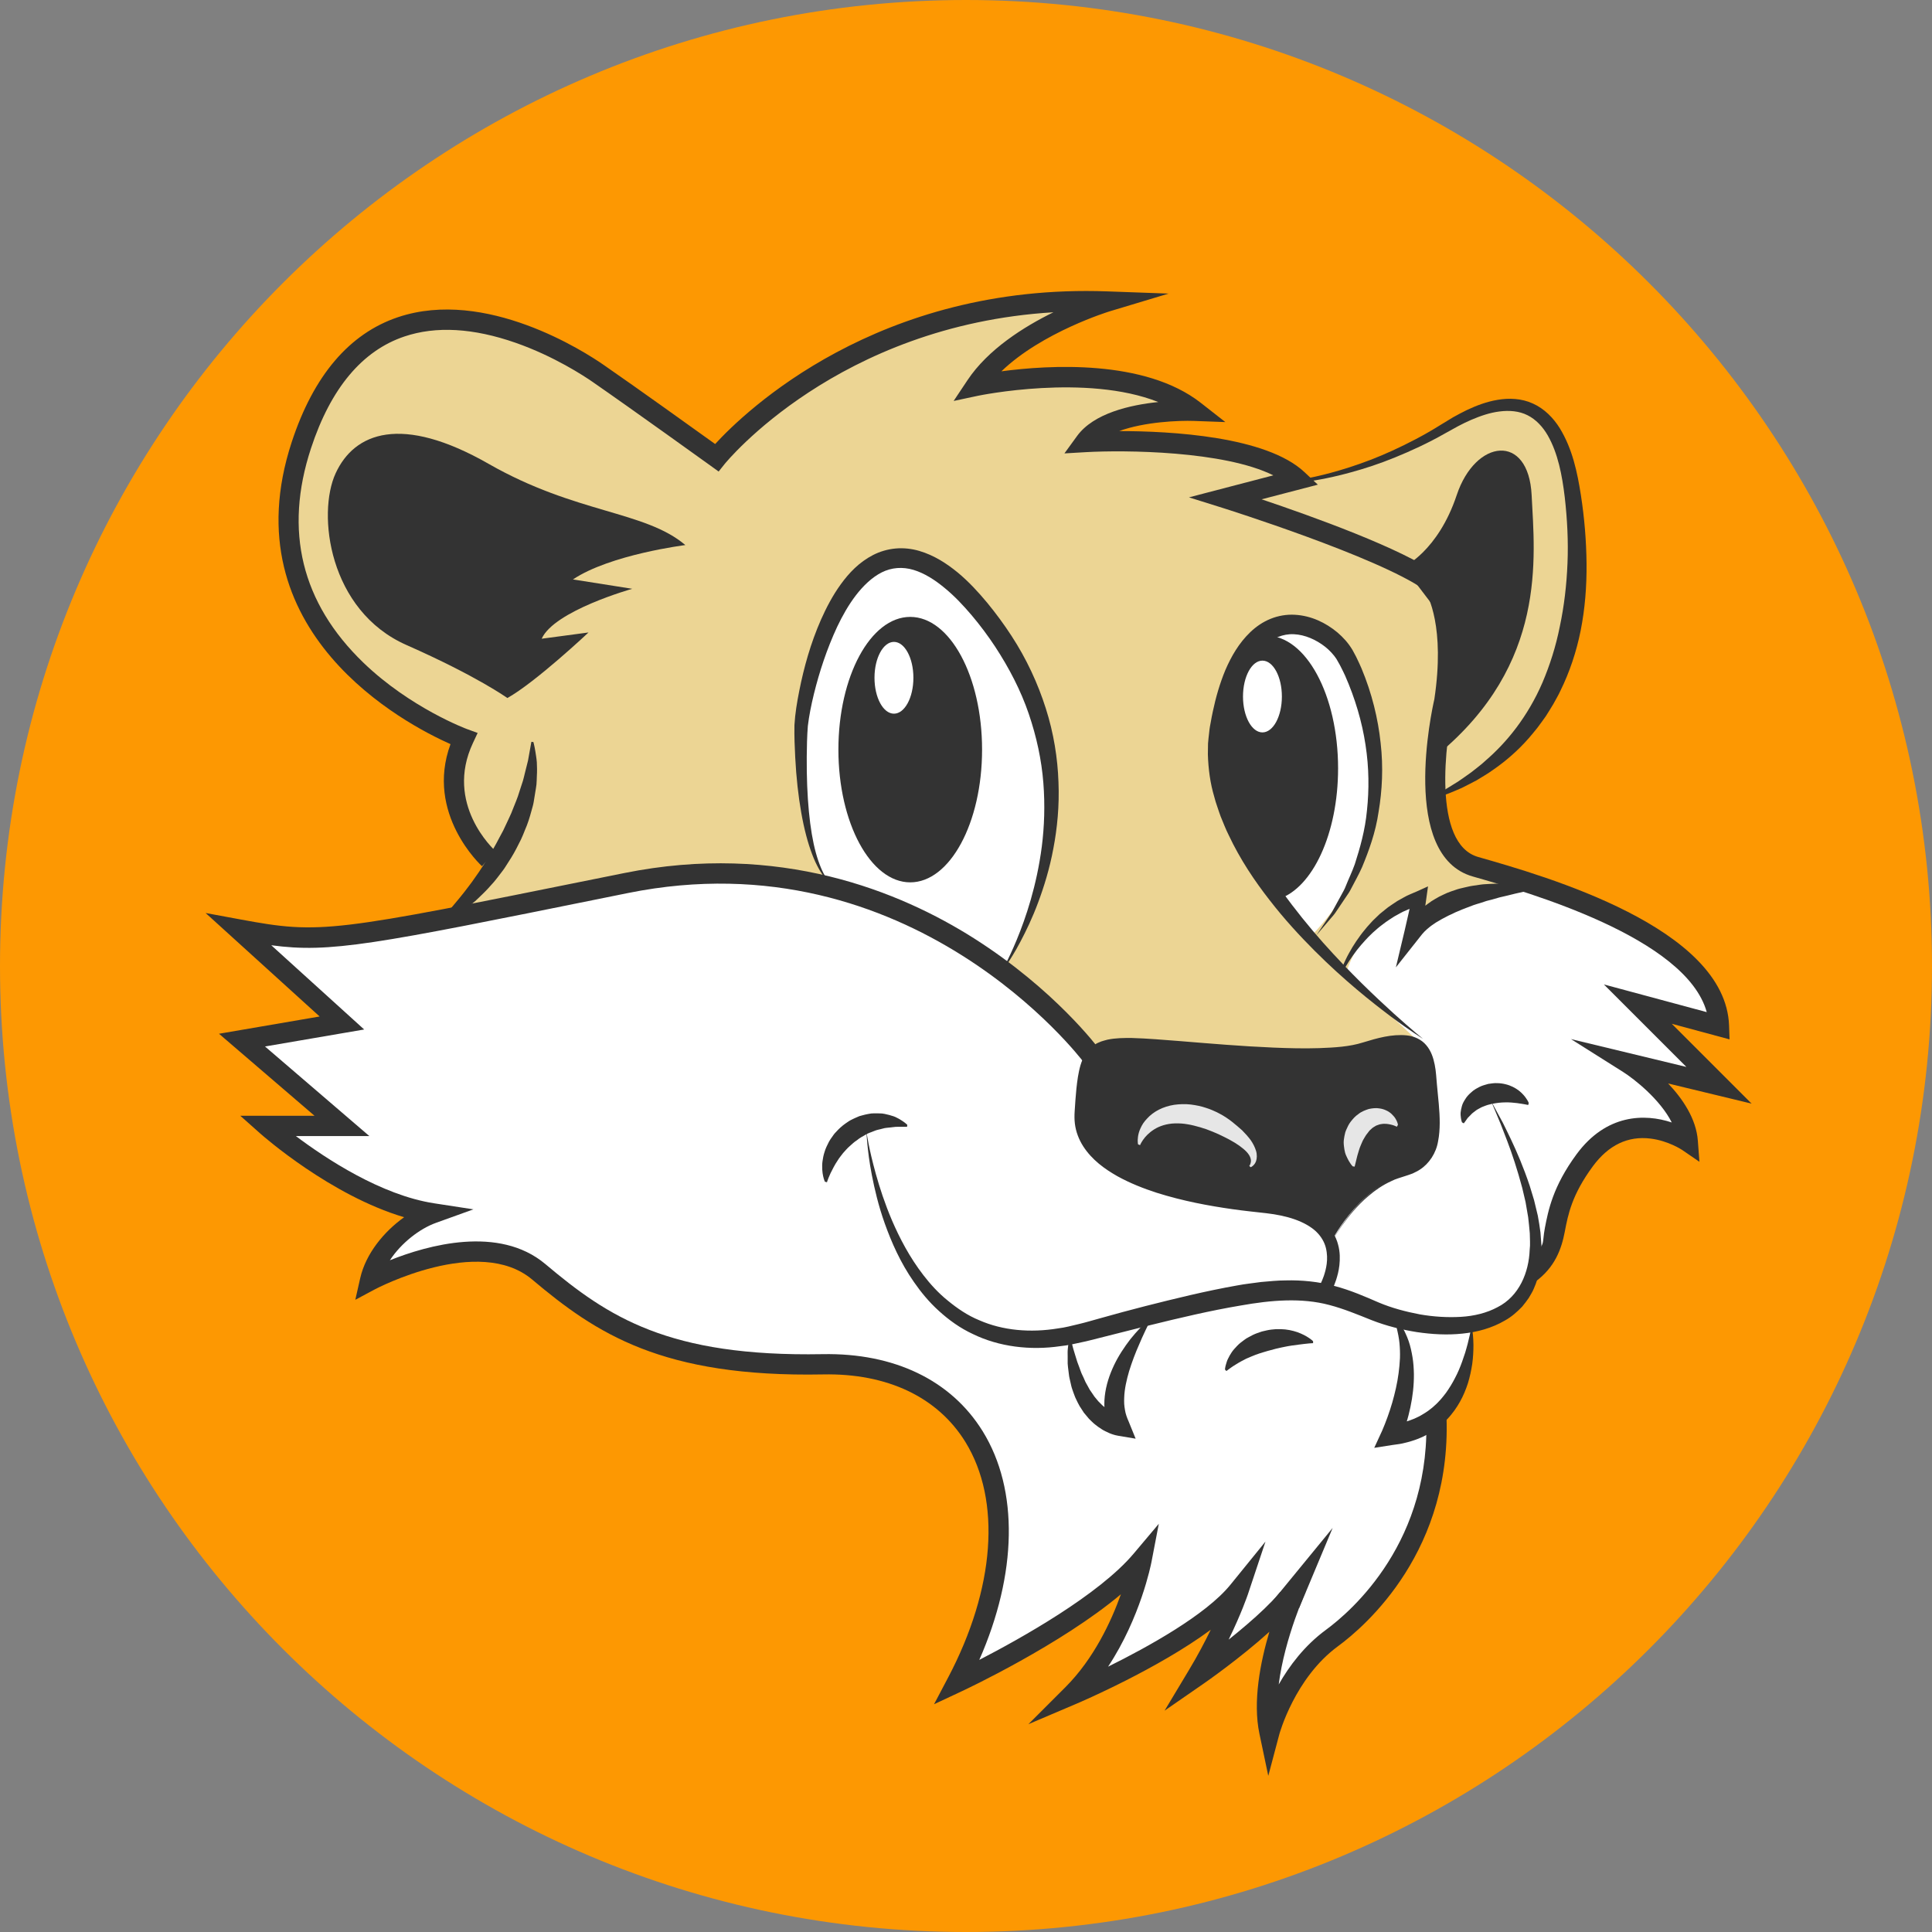 <svg width="88" height="88" viewBox="0 0 88 88" fill="none" xmlns="http://www.w3.org/2000/svg">
<rect x="0" y="0" width="88" height="88" fill="#808080" stroke="none"/>
<g id="Oakton-Elementary-Mascot 1" clip-path="url(#clip0_5800_3561)">
<g id="Layer 1">
<path id="Vector" d="M44 88C68.3 88 88 68.3 88 44C88 19.7 68.3 0 44 0C19.7 0 0 19.7 0 44C0 68.3 19.7 88 44 88Z" fill="#FD9802"/>
<path id="Vector_2" d="M74.602 45.736L78.3 46.731C78.159 42.606 70.194 40.331 67.207 39.478C65.959 39.12 65.508 37.746 65.401 36.268C72.597 33.221 72.039 25.372 71.615 22.411C71.188 19.424 69.908 17.005 65.927 19.424C62.154 21.713 58.894 21.962 58.562 21.981L59.1 21.84C56.825 19.707 49.428 20.133 49.428 20.133C50.566 18.568 54.407 18.712 54.407 18.712C51.135 16.152 44.449 17.573 44.449 17.573C46.156 15.013 50.422 13.733 50.422 13.733C38.617 13.306 32.643 20.845 32.643 20.845C32.643 20.845 29.089 18.285 27.238 17.005C25.39 15.725 16.854 10.746 13.726 20.277C10.598 29.808 21.123 33.648 21.123 33.648C20.101 35.824 21.446 38.193 22.118 39.148C22.118 39.148 21.314 41.209 20.032 41.802C17.439 43.003 12.741 42.685 10.88 42.34L15.574 46.6L11.022 47.148L15.574 50.827H12.16C12.16 50.827 16 54.468 19.699 55.039L16.854 58.212C16.854 58.212 21.833 55.602 24.534 57.877C27.235 60.152 30.081 62.26 37.478 62.119C44.876 61.978 47.719 68.792 43.593 76.614C43.593 76.614 49.708 73.763 51.985 71.059C51.985 71.059 51.273 74.756 48.857 77.172C48.857 77.172 54.545 74.753 56.396 72.476C56.396 72.476 55.828 74.183 54.548 76.316C54.548 76.316 58.247 73.756 59.1 72.191C59.1 72.191 57.252 76.172 57.82 78.876C57.82 78.876 58.532 76.175 60.665 74.609C62.799 73.044 65.785 70.057 65.5 64.796L65.326 64.612C67.098 63.235 66.924 60.529 66.924 60.529L66.195 60.383C67.919 60.335 69.539 59.648 69.886 57.594C71.273 56.493 70.248 55.478 72.186 52.849C74.178 50.147 76.879 51.995 76.879 51.995C76.879 50.857 74.178 48.44 74.178 48.44L78.303 49.435L74.604 45.736H74.602Z" fill="#ECD594"/>
<path id="Vector_3" d="M69.539 40.18C65.996 40.788 64.362 42.464 64.362 42.464L64.647 40.899C62.035 41.609 61.305 44.352 61.305 44.352L65.101 47.897L58.636 48.674L49.537 47.974C49.554 48.081 49.229 47.897 49.229 47.897L49.537 47.974C49.51 47.805 48.634 46.915 44.3 43.427C37.213 37.726 27.196 40.346 27.196 40.346C24.189 41.192 21.8 41.636 19.93 41.844C17.318 42.99 12.721 42.68 10.885 42.34L15.579 46.6L11.027 47.265L15.579 51.058H12.165C12.165 51.058 16.005 54.585 19.704 55.153C18.258 56.056 17.196 57.063 16.859 58.269C16.859 58.269 21.837 55.63 24.539 57.907C27.241 60.181 30.086 62.278 37.483 62.134C44.881 61.992 47.724 68.799 43.598 76.621C43.598 76.621 49.713 73.766 51.99 71.064C51.99 71.064 51.278 74.758 48.862 77.174C48.862 77.174 54.55 74.753 56.401 72.478C56.401 72.478 55.833 74.185 54.553 76.318C54.553 76.318 58.252 73.758 59.105 72.193C59.105 72.193 57.257 76.174 57.825 78.879C57.825 78.879 58.537 76.177 60.67 74.612C62.804 73.046 65.79 70.06 65.505 64.798L65.331 64.615C67.103 63.238 66.929 60.531 66.929 60.531L66.2 60.385C67.924 60.338 69.544 59.651 69.891 57.597C71.278 56.495 70.253 55.481 72.191 52.851C74.183 50.15 76.884 51.998 76.884 51.998C76.884 50.859 74.183 48.443 74.183 48.443L78.308 49.438L74.609 45.739L78.308 46.734C78.194 43.447 73.116 41.336 69.546 40.182L69.539 40.18Z" fill="white"/>
<path id="Vector_4" d="M58.527 21.937C58.527 21.937 59.038 21.902 59.916 21.709C60.355 21.612 60.881 21.473 61.474 21.282C62.067 21.091 62.727 20.845 63.424 20.525C64.121 20.205 64.86 19.828 65.602 19.362C65.79 19.248 65.984 19.129 66.177 19.012C66.383 18.898 66.592 18.784 66.808 18.68C67.242 18.476 67.708 18.295 68.222 18.211C68.728 18.126 69.303 18.141 69.824 18.382C70.345 18.615 70.759 19.042 71.047 19.506C71.623 20.448 71.846 21.515 72.007 22.549C72.168 23.584 72.255 24.633 72.265 25.673C72.275 26.71 72.193 27.739 71.997 28.721C71.801 29.701 71.486 30.629 71.077 31.458C70.983 31.669 70.861 31.862 70.757 32.06C70.645 32.254 70.523 32.44 70.409 32.624C70.28 32.8 70.161 32.976 70.032 33.142C69.898 33.303 69.774 33.467 69.64 33.616C69.112 34.221 68.544 34.695 68.013 35.062C67.753 35.253 67.487 35.397 67.251 35.546C67.006 35.677 66.778 35.789 66.574 35.893C66.153 36.077 65.823 36.211 65.587 36.28C65.356 36.357 65.232 36.397 65.232 36.397L65.198 36.31C65.198 36.31 65.309 36.248 65.52 36.129C65.624 36.067 65.758 36.005 65.904 35.913C66.051 35.821 66.222 35.717 66.411 35.6C66.594 35.474 66.797 35.335 67.011 35.179C67.219 35.01 67.455 34.846 67.676 34.635C68.137 34.236 68.618 33.742 69.065 33.147C69.511 32.554 69.926 31.86 70.261 31.081C70.593 30.299 70.868 29.443 71.049 28.528C71.243 27.615 71.357 26.65 71.397 25.66C71.439 24.671 71.387 23.656 71.273 22.651C71.154 21.654 70.965 20.652 70.501 19.838C70.27 19.436 69.958 19.104 69.576 18.913C69.194 18.719 68.742 18.685 68.301 18.742C67.857 18.796 67.423 18.948 67.011 19.124C66.802 19.213 66.606 19.312 66.411 19.414C66.212 19.523 66.016 19.632 65.823 19.739C65.046 20.183 64.275 20.535 63.553 20.83C62.831 21.126 62.151 21.346 61.541 21.512C60.931 21.681 60.392 21.798 59.946 21.872C59.053 22.026 58.529 22.034 58.529 22.034L58.524 21.942L58.527 21.937Z" fill="#333333"/>
<path id="Vector_5" d="M45.585 44.315C45.585 44.315 51.132 36.208 45.017 28.243C38.902 20.277 36.518 31.515 36.483 33.221C36.436 35.417 36.625 39.195 37.905 40.334" fill="white"/>
<path id="Vector_6" d="M59.628 42.735C59.628 42.735 53.851 36.801 55.93 31.639C58.011 26.476 61.015 28.401 61.707 30.406C62.399 32.41 64.481 37.726 59.626 42.735H59.628Z" fill="white"/>
<path id="Vector_7" d="M57.765 80.873L57.366 78.973C57.056 77.507 57.403 75.723 57.818 74.326C56.483 75.534 54.91 76.629 54.808 76.698L53.045 77.918L54.148 76.08C54.553 75.408 54.883 74.778 55.148 74.232C52.742 76.013 49.224 77.522 49.036 77.601L46.843 78.534L48.53 76.847C49.822 75.554 50.614 73.855 51.055 72.617C48.331 74.907 44.005 76.944 43.789 77.043L42.544 77.626L43.186 76.408C45.322 72.357 45.615 68.348 43.973 65.681C42.715 63.64 40.415 62.543 37.488 62.603C30.148 62.744 27.146 60.73 24.239 58.281C21.81 56.235 17.122 58.701 17.075 58.728L16.184 59.204L16.407 58.219C16.663 57.093 17.499 56.091 18.407 55.443C15.058 54.449 11.999 51.757 11.855 51.631L10.945 50.822H14.326L9.975 47.086L14.559 46.3L9.365 41.586L10.965 41.882C14.621 42.559 15.102 42.459 27.444 39.966L28.426 39.768C35.484 38.342 40.996 40.602 44.375 42.747C48.031 45.069 49.998 47.694 50.08 47.805L49.339 48.356C49.261 48.252 41.524 38.066 28.607 40.676L27.628 40.874C17.005 43.023 15.05 43.417 12.356 43.055L16.588 46.892L12.071 47.666L16.824 51.747H13.478C14.835 52.769 17.357 54.436 19.771 54.808L21.565 55.084L19.858 55.699C19.121 55.964 18.28 56.609 17.759 57.403C19.463 56.721 22.721 55.796 24.837 57.574C27.697 59.983 30.438 61.809 37.473 61.68C40.728 61.62 43.325 62.866 44.764 65.198C46.409 67.864 46.332 71.684 44.605 75.606C46.483 74.636 50.058 72.642 51.638 70.764L52.782 69.407L52.447 71.151C52.422 71.278 51.946 73.681 50.472 75.914C52.268 75.026 54.925 73.56 56.041 72.186L57.641 70.216L56.838 72.625C56.82 72.674 56.547 73.486 55.962 74.684C57.066 73.803 58.286 72.719 58.696 71.97L59.522 72.386C59.509 72.416 58.514 74.582 58.244 76.725C58.718 75.892 59.413 74.957 60.395 74.237C61.543 73.394 65.267 70.191 64.952 64.334L65.875 64.285C66.217 70.605 62.186 74.071 60.943 74.984C58.973 76.428 58.279 78.97 58.271 78.995L57.773 80.873H57.765Z" fill="#333333"/>
<path id="Vector_8" d="M60.117 58.534C60.117 58.534 60.132 58.507 60.169 58.435C60.201 58.366 60.251 58.257 60.301 58.11C60.395 57.825 60.521 57.364 60.392 56.84C60.328 56.58 60.181 56.319 59.943 56.091C59.7 55.865 59.37 55.682 58.981 55.543C58.594 55.406 58.15 55.314 57.676 55.26C57.197 55.205 56.669 55.153 56.133 55.076C55.056 54.922 53.891 54.709 52.69 54.33C52.092 54.136 51.484 53.9 50.896 53.575C50.318 53.248 49.735 52.829 49.338 52.211C49.142 51.906 49.004 51.551 48.959 51.179C48.937 50.995 48.937 50.802 48.949 50.626C48.961 50.452 48.974 50.281 48.984 50.108C49.008 49.758 49.043 49.405 49.098 49.051C49.16 48.698 49.234 48.324 49.458 47.984C49.517 47.902 49.572 47.818 49.651 47.751C49.721 47.674 49.805 47.619 49.892 47.565C49.976 47.505 50.07 47.478 50.162 47.436C50.254 47.406 50.348 47.381 50.442 47.356C50.817 47.277 51.184 47.277 51.551 47.279C52.273 47.299 52.995 47.364 53.712 47.418C55.146 47.535 56.58 47.657 57.991 47.716C58.698 47.746 59.398 47.763 60.087 47.741C60.774 47.714 61.462 47.681 62.092 47.48C62.732 47.284 63.399 47.093 64.074 47.16C64.409 47.195 64.746 47.344 64.964 47.607C65.185 47.865 65.287 48.185 65.349 48.492C65.413 48.803 65.421 49.11 65.451 49.408C65.478 49.708 65.508 50.001 65.535 50.291C65.585 50.871 65.609 51.445 65.503 51.983C65.413 52.526 65.093 53.005 64.672 53.275C64.57 53.347 64.453 53.392 64.347 53.449C64.235 53.496 64.118 53.528 64.009 53.566C63.793 53.642 63.568 53.694 63.377 53.796C62.982 53.975 62.642 54.211 62.355 54.456C62.062 54.697 61.826 54.952 61.618 55.19C61.211 55.669 60.941 56.086 60.767 56.376C60.593 56.666 60.516 56.828 60.516 56.828C60.516 56.828 60.591 56.664 60.762 56.371C60.933 56.081 61.196 55.659 61.598 55.173C61.801 54.932 62.037 54.672 62.327 54.426C62.613 54.176 62.95 53.933 63.352 53.744C63.55 53.638 63.769 53.583 63.989 53.501C64.099 53.461 64.21 53.429 64.319 53.382C64.421 53.325 64.535 53.28 64.632 53.211C65.034 52.945 65.332 52.489 65.411 51.963C65.508 51.44 65.478 50.877 65.421 50.298C65.388 50.008 65.359 49.715 65.326 49.415C65.292 49.115 65.279 48.81 65.215 48.515C65.153 48.222 65.049 47.925 64.853 47.701C64.657 47.475 64.367 47.349 64.059 47.319C63.431 47.265 62.789 47.453 62.151 47.659C61.491 47.877 60.792 47.919 60.097 47.954C59.4 47.986 58.693 47.979 57.984 47.957C56.565 47.914 55.126 47.813 53.69 47.714C52.97 47.666 52.258 47.614 51.546 47.602C51.197 47.602 50.842 47.609 50.519 47.684C50.192 47.756 49.921 47.914 49.758 48.175C49.589 48.433 49.517 48.77 49.465 49.105C49.418 49.443 49.388 49.788 49.368 50.13C49.358 50.303 49.348 50.475 49.338 50.646C49.331 50.815 49.334 50.966 49.353 51.122C49.393 51.432 49.515 51.725 49.686 51.985C50.031 52.509 50.561 52.891 51.11 53.191C51.663 53.489 52.251 53.707 52.831 53.888C53.997 54.24 55.143 54.436 56.203 54.573C56.736 54.642 57.239 54.684 57.738 54.734C58.242 54.786 58.72 54.875 59.162 55.024C59.601 55.173 60.005 55.386 60.325 55.674C60.643 55.967 60.856 56.331 60.946 56.684C61.045 57.036 61.035 57.358 61.008 57.626C60.978 57.897 60.916 58.115 60.861 58.289C60.804 58.462 60.75 58.591 60.707 58.681C60.668 58.765 60.638 58.82 60.641 58.817L60.117 58.527V58.534Z" fill="#333333"/>
<path id="Vector_9" d="M57.535 54.982C52.829 54.724 49.001 53.275 49.142 50.715C49.284 48.155 49.428 47.443 51.417 47.443C53.407 47.443 59.951 48.297 62.084 47.585C64.218 46.873 65.212 47.158 65.356 49.006C65.498 50.854 66.068 52.987 63.935 53.558C61.801 54.126 60.586 56.654 60.586 56.654C60.586 56.654 60.137 55.123 57.535 54.982Z" fill="#333333"/>
<path id="Vector_10" d="M45.585 44.315C45.585 44.315 45.905 43.787 46.315 42.797C46.721 41.812 47.22 40.356 47.453 38.557C47.567 37.659 47.604 36.679 47.523 35.655C47.443 34.63 47.218 33.566 46.858 32.512C46.498 31.455 45.965 30.426 45.322 29.446C44.997 28.955 44.648 28.486 44.258 28.024C43.881 27.58 43.472 27.144 43.028 26.782C42.589 26.417 42.107 26.107 41.609 25.958C41.11 25.809 40.611 25.846 40.16 26.072C39.711 26.3 39.316 26.685 38.982 27.119C38.647 27.558 38.371 28.047 38.133 28.548C37.664 29.555 37.322 30.599 37.074 31.604C36.952 32.105 36.851 32.604 36.796 33.07C36.759 33.532 36.751 34.025 36.746 34.477C36.734 36.302 36.88 37.826 37.163 38.85C37.305 39.361 37.473 39.746 37.632 39.986C37.706 40.108 37.778 40.192 37.828 40.247C37.878 40.301 37.905 40.331 37.905 40.331C37.905 40.331 37.875 40.306 37.821 40.257C37.766 40.207 37.684 40.13 37.595 40.016C37.411 39.79 37.183 39.421 36.992 38.91C36.6 37.89 36.317 36.347 36.221 34.492C36.198 34.023 36.176 33.556 36.186 33.025C36.216 32.499 36.302 31.988 36.407 31.46C36.617 30.406 36.918 29.307 37.399 28.215C37.642 27.672 37.925 27.126 38.297 26.613C38.666 26.102 39.133 25.606 39.766 25.281C40.081 25.119 40.435 25.015 40.797 24.983C41.16 24.951 41.527 24.993 41.867 25.092C42.546 25.291 43.119 25.665 43.623 26.077C44.127 26.496 44.558 26.965 44.965 27.454C45.359 27.933 45.736 28.444 46.074 28.965C46.754 30.006 47.275 31.133 47.634 32.264C47.996 33.395 48.175 34.539 48.212 35.623C48.257 36.707 48.155 37.729 47.979 38.649C47.808 39.572 47.552 40.393 47.287 41.103C47.024 41.812 46.736 42.405 46.483 42.884C46.233 43.362 46.002 43.72 45.843 43.96C45.682 44.201 45.59 44.322 45.59 44.322L45.585 44.315Z" fill="#333333"/>
<g id="Group">
<path id="Vector_11" d="M67.026 60.38C67.026 60.38 67.207 64.939 63.367 65.366C63.367 65.366 64.932 61.953 63.367 59.819" fill="white"/>
<path id="Vector_12" d="M67.026 60.38C67.088 60.665 67.108 60.956 67.113 61.248C67.115 61.541 67.098 61.836 67.058 62.129C67.013 62.422 66.951 62.714 66.862 63.005C66.815 63.148 66.763 63.292 66.703 63.431C66.646 63.573 66.574 63.709 66.5 63.846C66.425 63.982 66.341 64.113 66.249 64.242C66.155 64.367 66.058 64.496 65.949 64.61C65.843 64.729 65.721 64.833 65.602 64.939C65.478 65.041 65.349 65.138 65.212 65.22C65.078 65.312 64.932 65.379 64.791 65.451C64.644 65.515 64.496 65.577 64.344 65.622C64.193 65.674 64.039 65.709 63.885 65.746C63.731 65.781 63.575 65.793 63.421 65.818L62.595 65.947L62.953 65.17C62.992 65.083 63.037 64.969 63.079 64.865C63.121 64.758 63.163 64.652 63.2 64.545C63.278 64.329 63.349 64.111 63.414 63.89C63.54 63.449 63.645 63 63.704 62.546C63.734 62.32 63.756 62.092 63.766 61.863C63.766 61.749 63.774 61.635 63.766 61.521C63.766 61.407 63.751 61.293 63.744 61.176C63.729 61.062 63.719 60.946 63.694 60.834C63.674 60.72 63.645 60.608 63.62 60.492C63.585 60.38 63.553 60.266 63.508 60.154C63.471 60.038 63.416 59.934 63.369 59.817C63.456 59.904 63.545 59.99 63.62 60.09C63.702 60.184 63.766 60.291 63.838 60.395C63.9 60.504 63.967 60.613 64.017 60.73C64.074 60.844 64.116 60.963 64.161 61.082C64.245 61.323 64.297 61.573 64.339 61.826C64.381 62.079 64.396 62.332 64.401 62.588C64.406 63.096 64.347 63.602 64.242 64.096C64.19 64.344 64.128 64.587 64.051 64.828C64.014 64.949 63.974 65.069 63.932 65.188C63.888 65.309 63.846 65.421 63.786 65.552L63.317 64.905C63.444 64.882 63.573 64.87 63.697 64.84C63.821 64.813 63.945 64.788 64.064 64.746C64.185 64.714 64.299 64.662 64.416 64.62C64.528 64.565 64.644 64.52 64.749 64.453C64.858 64.394 64.959 64.324 65.064 64.252C65.163 64.175 65.264 64.101 65.354 64.012C65.451 63.93 65.535 63.836 65.622 63.741C65.704 63.645 65.788 63.545 65.865 63.439C66.016 63.228 66.155 63 66.277 62.761C66.403 62.523 66.51 62.27 66.602 62.01C66.646 61.878 66.693 61.749 66.736 61.615C66.778 61.481 66.812 61.347 66.85 61.211C66.922 60.938 66.981 60.66 67.031 60.375L67.026 60.38Z" fill="#333333"/>
</g>
<g id="Group_2">
<path id="Vector_13" d="M52.459 60.008C52.459 60.008 49.993 62.947 50.991 64.939C50.991 64.939 48.857 64.654 48.716 60.814" fill="white"/>
<path id="Vector_14" d="M52.459 60.008C52.258 60.422 52.06 60.824 51.889 61.233C51.708 61.638 51.556 62.05 51.43 62.454C51.311 62.861 51.219 63.267 51.206 63.66C51.199 63.756 51.204 63.853 51.206 63.947C51.214 64.041 51.224 64.133 51.241 64.223C51.256 64.312 51.276 64.401 51.306 64.486C51.33 64.572 51.37 64.649 51.402 64.731L51.727 65.53L50.929 65.396C50.822 65.379 50.772 65.361 50.703 65.341C50.636 65.322 50.579 65.297 50.517 65.272C50.398 65.22 50.281 65.165 50.177 65.096C50.068 65.031 49.971 64.954 49.872 64.877C49.775 64.801 49.691 64.709 49.604 64.627L49.371 64.349L49.177 64.051C49.118 63.95 49.068 63.843 49.018 63.739C48.964 63.637 48.932 63.526 48.889 63.419C48.852 63.31 48.81 63.206 48.788 63.094C48.76 62.985 48.736 62.876 48.713 62.766C48.688 62.657 48.684 62.546 48.666 62.437C48.654 62.327 48.636 62.218 48.631 62.109V61.782C48.631 61.672 48.624 61.566 48.636 61.457C48.656 61.241 48.681 61.025 48.716 60.814C48.78 61.023 48.835 61.228 48.885 61.432C48.912 61.533 48.947 61.633 48.976 61.732L49.068 62.03L49.175 62.317C49.212 62.412 49.239 62.511 49.284 62.6C49.328 62.69 49.371 62.781 49.408 62.871C49.443 62.962 49.497 63.044 49.544 63.131C49.592 63.215 49.631 63.305 49.691 63.379C49.745 63.456 49.795 63.538 49.849 63.612L50.026 63.826L50.217 64.017C50.286 64.071 50.353 64.131 50.422 64.18C50.494 64.228 50.564 64.282 50.638 64.319C50.71 64.364 50.787 64.394 50.862 64.426C50.899 64.438 50.936 64.456 50.971 64.463C51.001 64.473 51.053 64.483 51.05 64.483L50.576 65.145C50.519 65.021 50.462 64.897 50.425 64.766C50.383 64.637 50.355 64.503 50.333 64.371C50.311 64.24 50.306 64.109 50.301 63.977C50.301 63.848 50.306 63.717 50.321 63.593C50.378 63.084 50.537 62.618 50.74 62.188C50.944 61.757 51.206 61.365 51.487 60.998C51.779 60.638 52.09 60.296 52.457 60.01L52.459 60.008Z" fill="#333333"/>
</g>
<path id="Vector_15" d="M19.952 42.005C19.952 42.005 20.059 41.904 20.233 41.715C20.409 41.527 20.649 41.249 20.927 40.907C21.069 40.738 21.215 40.547 21.366 40.346C21.523 40.148 21.666 39.922 21.828 39.699C21.976 39.465 22.138 39.23 22.282 38.982C22.425 38.731 22.579 38.48 22.711 38.218L22.919 37.831C22.981 37.699 23.043 37.568 23.105 37.436C23.165 37.305 23.229 37.176 23.284 37.047C23.336 36.915 23.388 36.786 23.44 36.657C23.49 36.528 23.544 36.404 23.586 36.28C23.626 36.154 23.668 36.029 23.706 35.91C23.745 35.791 23.782 35.675 23.82 35.561C23.854 35.447 23.877 35.335 23.904 35.228C23.959 35.015 24.006 34.819 24.05 34.645C24.082 34.469 24.11 34.315 24.132 34.189C24.177 33.936 24.204 33.789 24.204 33.789L24.296 33.799C24.296 33.799 24.306 33.839 24.323 33.911C24.338 33.983 24.365 34.09 24.385 34.226C24.405 34.362 24.437 34.531 24.452 34.722C24.462 34.913 24.467 35.129 24.452 35.365C24.447 35.481 24.447 35.608 24.435 35.734C24.422 35.861 24.395 35.987 24.375 36.121C24.353 36.255 24.331 36.392 24.308 36.533C24.286 36.675 24.239 36.809 24.202 36.952C24.125 37.238 24.035 37.528 23.911 37.808C23.852 37.95 23.8 38.096 23.73 38.237L23.519 38.654C23.375 38.932 23.209 39.195 23.041 39.45C22.961 39.582 22.867 39.701 22.775 39.82C22.683 39.939 22.597 40.058 22.502 40.167C22.311 40.388 22.12 40.594 21.924 40.778C21.828 40.869 21.738 40.961 21.644 41.045C21.545 41.125 21.451 41.202 21.361 41.276C21.185 41.428 21.002 41.544 20.843 41.651C20.684 41.758 20.535 41.837 20.414 41.901C20.168 42.03 20.012 42.082 20.012 42.082L19.947 42.015L19.952 42.005Z" fill="#333333"/>
<path id="Vector_16" d="M69.921 58.391L69.797 57.15C70.414 56.701 70.228 56.654 70.367 55.932C70.521 55.133 70.732 54.039 71.811 52.573C73.163 50.738 74.914 50.715 76.147 51.127C75.614 50.073 74.443 49.152 73.93 48.827L71.555 47.329L76.812 48.597L73.054 44.839L77.74 46.101C76.797 42.698 69.556 40.629 67.08 39.922C63.761 38.974 65.22 32.338 65.332 31.852C65.828 28.555 65.046 27.119 64.882 26.863C62.759 25.363 55.761 23.157 55.691 23.135L54.156 22.654L57.998 21.651C55.744 20.53 51.219 20.495 49.458 20.595L48.483 20.652L49.056 19.863C49.812 18.821 51.477 18.444 52.759 18.312C49.472 17.008 44.603 18.015 44.546 18.027L43.437 18.263L44.067 17.318C45.002 15.914 46.625 14.889 47.981 14.224C38.153 14.815 33.063 21.066 33.008 21.133L32.733 21.478L32.376 21.22C32.341 21.195 28.801 18.647 26.977 17.385C26.6 17.124 25.231 16.224 23.487 15.614C21.562 14.941 19.858 14.842 18.422 15.326C16.497 15.973 15.063 17.687 14.165 20.421C12.929 24.179 13.733 27.464 16.551 30.183C18.695 32.249 21.255 33.204 21.282 33.212L21.756 33.385L21.542 33.842C20.24 36.612 22.475 38.681 22.572 38.768L21.954 39.455C21.927 39.431 19.352 37.071 20.52 33.894C18.498 32.998 10.441 28.808 13.289 20.131C14.284 17.104 15.911 15.192 18.129 14.447C22.123 13.105 26.64 16.025 27.503 16.626C28.999 17.66 31.639 19.553 32.574 20.225C33.928 18.749 39.984 12.892 50.44 13.272L53.228 13.373L50.556 14.177C50.522 14.187 47.471 15.122 45.612 16.913C47.763 16.626 52.142 16.353 54.692 18.347L55.813 19.225L54.389 19.173C53.692 19.148 52.132 19.213 50.976 19.635C53.335 19.635 57.676 19.873 59.415 21.503L60.025 22.076L57.465 22.743C59.73 23.505 63.905 25 65.485 26.161L65.532 26.196L65.57 26.243C65.622 26.308 66.862 27.885 66.237 32.008L66.23 32.046C65.823 33.787 65.23 38.433 67.328 39.034C70.412 39.914 78.603 42.254 78.757 46.716L78.779 47.342L76.147 46.632L79.784 50.269L75.981 49.351C76.633 50.038 77.261 50.948 77.335 51.961L77.407 52.918L76.614 52.375C76.614 52.375 75.993 51.961 75.182 51.861C74.148 51.732 73.265 52.157 72.553 53.121C71.598 54.419 71.424 55.314 71.273 56.106C71.124 56.885 70.831 57.726 69.918 58.391H69.921Z" fill="#333333"/>
<path id="Vector_17" d="M23.113 31.797C23.113 31.797 21.738 30.803 18.513 29.379C14.973 27.816 14.435 23.405 15.289 21.555C16.142 19.707 18.275 18.853 22.257 21.128C26.238 23.403 29.369 23.261 31.217 24.827C31.217 24.827 27.804 25.253 26.097 26.392L28.798 26.819C28.798 26.819 25.244 27.814 24.673 29.093L26.806 28.808C26.806 28.808 24.388 31.083 23.108 31.795L23.113 31.797Z" fill="#333333"/>
<path id="Vector_18" d="M63.625 51.323C63.625 51.323 63.583 51.298 63.501 51.268C63.461 51.254 63.409 51.236 63.352 51.224C63.292 51.209 63.228 51.199 63.156 51.191C63.084 51.189 63.005 51.182 62.925 51.199C62.843 51.206 62.764 51.241 62.68 51.271C62.605 51.318 62.521 51.358 62.456 51.427C62.382 51.484 62.325 51.564 62.268 51.643C62.201 51.715 62.164 51.809 62.109 51.889C62.057 51.971 62.03 52.065 61.987 52.151C61.908 52.323 61.873 52.499 61.824 52.643C61.752 52.94 61.702 53.139 61.702 53.139L61.61 53.124C61.61 53.124 61.598 53.109 61.573 53.079C61.553 53.052 61.514 53.01 61.484 52.955C61.452 52.903 61.407 52.836 61.375 52.762C61.34 52.687 61.295 52.601 61.268 52.506C61.243 52.412 61.226 52.308 61.214 52.199C61.201 52.09 61.196 51.973 61.221 51.849C61.228 51.787 61.241 51.725 61.256 51.663C61.268 51.601 61.283 51.536 61.315 51.472C61.375 51.34 61.424 51.216 61.526 51.087C61.625 50.963 61.724 50.842 61.876 50.742C62.002 50.636 62.184 50.566 62.342 50.514C62.516 50.477 62.682 50.46 62.833 50.487C62.985 50.504 63.114 50.561 63.22 50.618C63.273 50.653 63.32 50.681 63.362 50.718C63.401 50.757 63.436 50.792 63.468 50.827C63.533 50.894 63.573 50.968 63.605 51.028C63.637 51.085 63.652 51.144 63.664 51.179C63.674 51.216 63.674 51.239 63.674 51.236L63.627 51.316L63.625 51.323Z" fill="#E6E6E6"/>
<path id="Vector_19" d="M51.837 52.122C51.837 52.122 51.802 51.995 51.834 51.777C51.849 51.668 51.881 51.534 51.948 51.392C51.98 51.321 52.02 51.244 52.07 51.167C52.122 51.092 52.181 51.018 52.253 50.944C52.39 50.792 52.573 50.653 52.784 50.544C52.995 50.437 53.236 50.361 53.481 50.323C53.727 50.289 53.98 50.281 54.225 50.308C54.468 50.338 54.709 50.385 54.932 50.462C55.044 50.499 55.156 50.537 55.26 50.586C55.367 50.633 55.471 50.678 55.568 50.735C55.766 50.839 55.947 50.963 56.111 51.09C56.272 51.221 56.428 51.348 56.577 51.484C56.721 51.628 56.85 51.775 56.964 51.926C57.073 52.082 57.158 52.248 57.21 52.417C57.262 52.586 57.254 52.764 57.212 52.888C57.167 53.015 57.093 53.079 57.048 53.117C57.001 53.151 56.974 53.166 56.974 53.166L56.9 53.112C56.9 53.112 56.971 53.035 56.979 52.878C56.979 52.801 56.954 52.705 56.892 52.608C56.833 52.511 56.738 52.414 56.624 52.32C56.398 52.129 56.096 51.951 55.756 51.784C55.587 51.7 55.411 51.616 55.228 51.544C55.047 51.467 54.855 51.4 54.664 51.345C54.474 51.291 54.28 51.239 54.089 51.209C53.898 51.174 53.705 51.164 53.521 51.169C53.151 51.179 52.816 51.286 52.571 51.442C52.323 51.598 52.157 51.782 52.06 51.926C51.963 52.07 51.928 52.159 51.928 52.159L51.842 52.127L51.837 52.122Z" fill="#E6E6E6"/>
<path id="Vector_20" d="M59.809 61.179C59.809 61.179 59.742 61.184 59.628 61.191C59.512 61.199 59.348 61.223 59.152 61.246C58.956 61.271 58.725 61.3 58.485 61.352C58.242 61.397 57.986 61.464 57.733 61.536C57.607 61.576 57.48 61.608 57.358 61.65C57.237 61.695 57.115 61.732 57.004 61.784C56.892 61.836 56.778 61.873 56.681 61.93C56.582 61.985 56.485 62.027 56.401 62.082C56.319 62.136 56.242 62.181 56.173 62.223C56.106 62.265 56.051 62.31 56.004 62.342C55.912 62.412 55.858 62.449 55.858 62.449L55.796 62.379C55.796 62.379 55.796 62.355 55.803 62.315C55.811 62.275 55.818 62.211 55.843 62.141C55.865 62.072 55.888 61.975 55.935 61.888C55.979 61.799 56.031 61.697 56.103 61.593C56.173 61.489 56.26 61.397 56.354 61.298C56.451 61.196 56.56 61.114 56.679 61.028C56.738 60.98 56.8 60.946 56.865 60.911C56.929 60.874 56.994 60.839 57.061 60.807C57.195 60.74 57.336 60.697 57.478 60.648C57.621 60.616 57.765 60.576 57.909 60.561C58.053 60.541 58.197 60.534 58.336 60.541C58.614 60.546 58.872 60.603 59.093 60.678C59.313 60.757 59.492 60.854 59.616 60.938C59.678 60.975 59.728 61.02 59.76 61.045C59.792 61.072 59.809 61.09 59.809 61.09V61.181V61.179Z" fill="#333333"/>
<path id="Vector_21" d="M37.575 53.831C37.575 53.831 37.563 53.809 37.548 53.764C37.535 53.722 37.508 53.652 37.493 53.573C37.476 53.491 37.458 53.392 37.453 53.278C37.449 53.166 37.444 53.035 37.463 52.901C37.481 52.764 37.508 52.618 37.558 52.467C37.602 52.313 37.677 52.164 37.756 52.008C37.796 51.928 37.85 51.859 37.903 51.782C37.955 51.705 38.007 51.631 38.076 51.564C38.203 51.422 38.344 51.291 38.503 51.179C38.585 51.127 38.659 51.065 38.748 51.02C38.833 50.973 38.925 50.936 39.011 50.896L39.143 50.839L39.279 50.802C39.371 50.777 39.458 50.755 39.547 50.74C39.723 50.698 39.899 50.713 40.061 50.713C40.222 50.71 40.373 50.755 40.507 50.787C40.641 50.824 40.763 50.859 40.864 50.919C40.966 50.966 41.05 51.025 41.12 51.07C41.189 51.112 41.239 51.159 41.274 51.187C41.309 51.216 41.326 51.234 41.326 51.234L41.316 51.325C41.316 51.325 41.239 51.325 41.108 51.325C41.041 51.325 40.961 51.325 40.869 51.325C40.778 51.321 40.676 51.345 40.562 51.353C40.45 51.368 40.326 51.368 40.202 51.407C40.078 51.445 39.942 51.459 39.813 51.517C39.686 51.574 39.542 51.608 39.418 51.69C39.289 51.762 39.158 51.831 39.044 51.928C38.917 52.008 38.808 52.109 38.699 52.209C38.587 52.305 38.495 52.419 38.401 52.521C38.317 52.633 38.227 52.737 38.16 52.849C38.086 52.955 38.026 53.062 37.972 53.161C37.865 53.36 37.783 53.531 37.736 53.655C37.687 53.776 37.667 53.851 37.667 53.851L37.578 53.826L37.575 53.831Z" fill="#333333"/>
<path id="Vector_22" d="M69.608 50.333C69.608 50.333 69.559 50.318 69.469 50.303C69.38 50.284 69.251 50.269 69.097 50.244C68.943 50.227 68.762 50.207 68.569 50.212C68.472 50.212 68.373 50.219 68.274 50.229C68.172 50.236 68.075 50.261 67.973 50.276C67.877 50.303 67.775 50.318 67.683 50.355C67.591 50.393 67.495 50.42 67.415 50.47C67.331 50.514 67.251 50.556 67.184 50.614C67.115 50.666 67.048 50.713 66.999 50.772C66.946 50.827 66.897 50.877 66.852 50.921C66.815 50.971 66.783 51.015 66.758 51.053C66.703 51.125 66.674 51.167 66.674 51.167L66.592 51.122C66.592 51.122 66.584 51.102 66.574 51.068C66.567 51.033 66.547 50.978 66.542 50.914C66.535 50.849 66.522 50.762 66.53 50.673C66.54 50.584 66.557 50.482 66.589 50.375C66.619 50.264 66.678 50.16 66.75 50.05C66.82 49.936 66.912 49.84 67.021 49.748C67.125 49.648 67.249 49.579 67.38 49.512C67.51 49.443 67.648 49.413 67.785 49.371C67.921 49.353 68.063 49.326 68.194 49.336C68.326 49.336 68.457 49.356 68.576 49.386C68.817 49.443 69.023 49.554 69.184 49.676C69.345 49.805 69.459 49.939 69.531 50.053C69.569 50.102 69.593 50.16 69.611 50.189C69.628 50.222 69.633 50.244 69.633 50.244L69.606 50.333H69.608Z" fill="#333333"/>
<path id="Vector_23" d="M61.047 44.298C61.117 44.094 61.201 43.898 61.295 43.705C61.387 43.511 61.494 43.325 61.603 43.139C61.717 42.956 61.836 42.777 61.965 42.603C62.027 42.514 62.099 42.432 62.166 42.348C62.233 42.261 62.305 42.179 62.379 42.1C62.454 42.02 62.523 41.934 62.605 41.862L62.843 41.633C62.925 41.562 63.014 41.495 63.099 41.425C63.183 41.353 63.273 41.289 63.364 41.229C63.456 41.167 63.548 41.103 63.642 41.043L63.935 40.879C64.128 40.765 64.342 40.691 64.545 40.599L65.044 40.373L64.962 40.961C64.89 41.487 64.811 42.011 64.743 42.536L64.017 42.293C64.066 42.194 64.101 42.142 64.143 42.078C64.185 42.013 64.23 41.958 64.272 41.899C64.364 41.787 64.456 41.681 64.555 41.581C64.652 41.477 64.761 41.393 64.863 41.298C64.972 41.214 65.083 41.13 65.195 41.053C65.312 40.981 65.428 40.909 65.547 40.845C65.669 40.782 65.793 40.728 65.914 40.671C66.038 40.619 66.167 40.579 66.294 40.535C66.421 40.487 66.549 40.46 66.678 40.43C66.808 40.403 66.936 40.366 67.066 40.348C67.194 40.326 67.326 40.309 67.455 40.291C67.584 40.272 67.715 40.272 67.844 40.262C67.973 40.254 68.105 40.252 68.234 40.249C68.363 40.254 68.492 40.257 68.621 40.267C68.75 40.276 68.876 40.279 69.005 40.294C69.261 40.331 69.514 40.371 69.764 40.43V40.522C69.516 40.594 69.271 40.649 69.028 40.701C68.785 40.758 68.546 40.825 68.308 40.874C68.192 40.907 68.075 40.944 67.959 40.974C67.842 41.006 67.723 41.028 67.611 41.07C67.497 41.11 67.385 41.145 67.271 41.177C67.157 41.207 67.048 41.254 66.939 41.296C66.83 41.341 66.718 41.373 66.614 41.42C66.507 41.465 66.403 41.512 66.294 41.554C66.192 41.604 66.091 41.656 65.984 41.7L65.684 41.857C65.585 41.911 65.493 41.971 65.396 42.025C65.309 42.09 65.21 42.147 65.128 42.216C65.041 42.283 64.962 42.355 64.885 42.43C64.85 42.467 64.813 42.507 64.781 42.544L64.704 42.641L63.58 44.062L63.977 42.398C64.101 41.882 64.21 41.363 64.327 40.845L64.743 41.207L64.461 41.303C64.367 41.333 64.27 41.365 64.18 41.408L63.905 41.527C63.816 41.571 63.729 41.623 63.64 41.671C63.55 41.718 63.464 41.767 63.379 41.827C63.295 41.884 63.208 41.936 63.126 41.996L62.883 42.179C62.799 42.239 62.727 42.311 62.647 42.378C62.568 42.445 62.493 42.512 62.422 42.586C62.35 42.66 62.273 42.727 62.206 42.807C62.064 42.958 61.93 43.117 61.801 43.281C61.551 43.611 61.315 43.96 61.127 44.332L61.04 44.298H61.047Z" fill="#333333"/>
<path id="Vector_24" d="M41.46 40.19C43.267 40.19 44.732 37.483 44.732 34.144C44.732 30.805 43.267 28.099 41.46 28.099C39.653 28.099 38.188 30.805 38.188 34.144C38.188 37.483 39.653 40.19 41.46 40.19Z" fill="#333333"/>
<path id="Vector_25" d="M40.718 32.507C41.207 32.507 41.604 31.775 41.604 30.872C41.604 29.969 41.207 29.237 40.718 29.237C40.229 29.237 39.832 29.969 39.832 30.872C39.832 31.775 40.229 32.507 40.718 32.507Z" fill="white"/>
<path id="Vector_26" d="M60.948 34.998C60.948 31.659 59.484 28.952 57.676 28.952C57.589 28.952 57.502 28.965 57.418 28.977C56.637 29.619 55.937 30.909 55.543 33.219C55.091 35.866 56.448 38.602 58.252 40.944C59.785 40.44 60.948 37.972 60.948 34.998Z" fill="#333333"/>
<path id="Vector_27" d="M57.502 33.36C57.992 33.36 58.388 32.628 58.388 31.726C58.388 30.823 57.992 30.091 57.502 30.091C57.013 30.091 56.617 30.823 56.617 31.726C56.617 32.628 57.013 33.36 57.502 33.36Z" fill="white"/>
<path id="Vector_28" d="M39.47 51.569C39.47 51.569 39.562 52.283 39.897 53.486C40.066 54.087 40.296 54.808 40.634 55.6C40.976 56.389 41.423 57.257 42.06 58.083C42.378 58.495 42.742 58.897 43.174 59.244C43.601 59.594 44.072 59.919 44.608 60.137C45.669 60.603 46.927 60.715 48.192 60.507C48.51 60.469 48.825 60.383 49.142 60.308C49.462 60.234 49.8 60.129 50.13 60.04C50.792 59.852 51.472 59.67 52.157 59.494C53.528 59.147 54.925 58.802 56.359 58.549C56.716 58.48 57.083 58.445 57.445 58.393C57.815 58.363 58.18 58.321 58.554 58.321C59.298 58.301 60.065 58.378 60.784 58.574C61.504 58.763 62.178 59.058 62.796 59.326C63.399 59.581 64.037 59.747 64.667 59.867C65.299 59.978 65.932 60.015 66.537 59.981C67.142 59.946 67.72 59.804 68.204 59.544C69.206 59.04 69.638 57.944 69.675 56.929L69.69 56.738V56.547C69.685 56.421 69.683 56.294 69.68 56.173C69.658 55.925 69.635 55.682 69.606 55.443C69.566 55.208 69.526 54.977 69.487 54.751C69.434 54.528 69.385 54.312 69.335 54.104C69.112 53.27 68.874 52.551 68.651 51.968C68.539 51.675 68.44 51.415 68.35 51.189C68.256 50.966 68.177 50.775 68.112 50.618C67.983 50.308 67.914 50.145 67.914 50.145C67.914 50.145 67.998 50.303 68.159 50.599C68.239 50.748 68.338 50.929 68.455 51.144C68.566 51.363 68.685 51.616 68.822 51.898C69.092 52.467 69.395 53.171 69.675 54.007C69.74 54.218 69.807 54.436 69.874 54.662C69.928 54.893 69.985 55.128 70.045 55.371C70.094 55.617 70.129 55.873 70.166 56.136C70.176 56.27 70.186 56.404 70.196 56.537L70.211 56.743L70.206 56.954C70.206 57.512 70.122 58.118 69.861 58.701C69.802 58.847 69.71 58.983 69.63 59.125C69.539 59.259 69.434 59.39 69.33 59.519C69.1 59.757 68.842 59.986 68.544 60.149C67.956 60.494 67.281 60.678 66.602 60.745C65.919 60.817 65.225 60.777 64.533 60.675C63.843 60.564 63.151 60.397 62.471 60.129C61.816 59.867 61.199 59.611 60.554 59.442C59.276 59.1 57.892 59.219 56.508 59.465C55.121 59.698 53.732 60.028 52.372 60.363C51.69 60.534 51.015 60.705 50.348 60.874C50.011 60.956 49.688 61.047 49.343 61.122C48.996 61.196 48.656 61.281 48.306 61.315C46.922 61.521 45.493 61.34 44.32 60.767C43.727 60.494 43.211 60.117 42.765 59.71C42.316 59.306 41.946 58.852 41.631 58.398C40.996 57.49 40.599 56.56 40.301 55.731C40.004 54.898 39.835 54.148 39.713 53.531C39.592 52.913 39.537 52.422 39.505 52.087C39.473 51.752 39.465 51.574 39.465 51.574L39.47 51.569Z" fill="#333333"/>
<path id="Vector_29" d="M65.498 34.358C70.476 30.232 69.906 25.397 69.764 22.552C69.623 19.707 67.204 19.992 66.351 22.552C65.498 25.112 63.932 25.824 63.932 25.824L65.188 27.474L65.984 29.664L65.495 34.358H65.498Z" fill="#333333"/>
<path id="Vector_30" d="M64.788 47.302C64.788 47.302 64.657 47.215 64.409 47.051C64.163 46.885 63.803 46.639 63.359 46.307C62.474 45.642 61.228 44.655 59.876 43.303C59.202 42.628 58.497 41.864 57.822 40.991C57.145 40.123 56.488 39.148 55.967 38.041C55.828 37.769 55.721 37.478 55.6 37.191C55.543 37.044 55.498 36.893 55.446 36.744C55.394 36.595 55.344 36.444 55.307 36.288C55.123 35.677 55.037 35.022 55.017 34.362L55.024 33.864C55.034 33.698 55.059 33.532 55.076 33.365C55.086 33.279 55.091 33.204 55.108 33.11L55.151 32.879C55.181 32.723 55.203 32.574 55.242 32.41C55.379 31.763 55.557 31.138 55.816 30.515C56.081 29.902 56.428 29.292 56.952 28.791C57.212 28.543 57.522 28.327 57.874 28.186C58.224 28.044 58.609 27.98 58.978 28.002C59.725 28.042 60.387 28.367 60.913 28.803C61.179 29.032 61.404 29.272 61.605 29.607C61.675 29.744 61.749 29.863 61.816 30.011C61.883 30.158 61.958 30.304 62.015 30.445C62.489 31.579 62.769 32.735 62.886 33.844C63.014 34.953 62.955 36.017 62.794 36.972C62.655 37.935 62.34 38.773 62.042 39.495C61.883 39.852 61.7 40.17 61.546 40.47C61.474 40.621 61.377 40.753 61.29 40.882C61.204 41.011 61.122 41.132 61.045 41.246C60.968 41.363 60.894 41.472 60.824 41.574C60.755 41.676 60.673 41.76 60.603 41.844C60.464 42.008 60.345 42.149 60.248 42.261C60.057 42.487 59.953 42.606 59.953 42.606C59.953 42.606 60.043 42.474 60.209 42.229C60.291 42.107 60.392 41.956 60.514 41.777C60.571 41.688 60.643 41.596 60.7 41.489C60.76 41.383 60.822 41.269 60.886 41.147C60.951 41.028 61.02 40.902 61.094 40.768C61.166 40.634 61.248 40.5 61.305 40.343C61.427 40.036 61.583 39.718 61.71 39.361C61.94 38.642 62.181 37.821 62.265 36.898C62.362 35.98 62.36 34.975 62.198 33.931C62.042 32.889 61.724 31.81 61.266 30.77C61.209 30.639 61.144 30.522 61.084 30.398C61.028 30.277 60.941 30.14 60.871 30.011C60.757 29.835 60.566 29.624 60.363 29.463C59.948 29.136 59.437 28.91 58.936 28.888C58.435 28.863 57.956 29.066 57.574 29.443C57.187 29.815 56.892 30.326 56.664 30.867C56.433 31.41 56.257 32.001 56.131 32.584C56.093 32.725 56.069 32.889 56.036 33.04L55.992 33.271C55.982 33.331 55.974 33.412 55.964 33.479C55.95 33.623 55.925 33.767 55.915 33.911L55.905 34.345C55.925 35.504 56.23 36.655 56.704 37.697C57.172 38.741 57.753 39.706 58.373 40.574C58.996 41.442 59.638 42.229 60.261 42.933C61.511 44.335 62.66 45.416 63.476 46.158C64.294 46.897 64.788 47.294 64.788 47.294V47.302Z" fill="#333333"/>
<path id="Vector_31" d="M60.08 70.712H58.2V72.511H60.08V70.712Z" fill="white"/>
<path id="Vector_32" d="M57.971 72.925L60.7 69.596L59.169 73.255" fill="#333333"/>
</g>
</g>
<defs>
<clipPath id="clip0_5800_3561">
<rect width="88" height="88" fill="white"/>
</clipPath>
</defs>
</svg>

